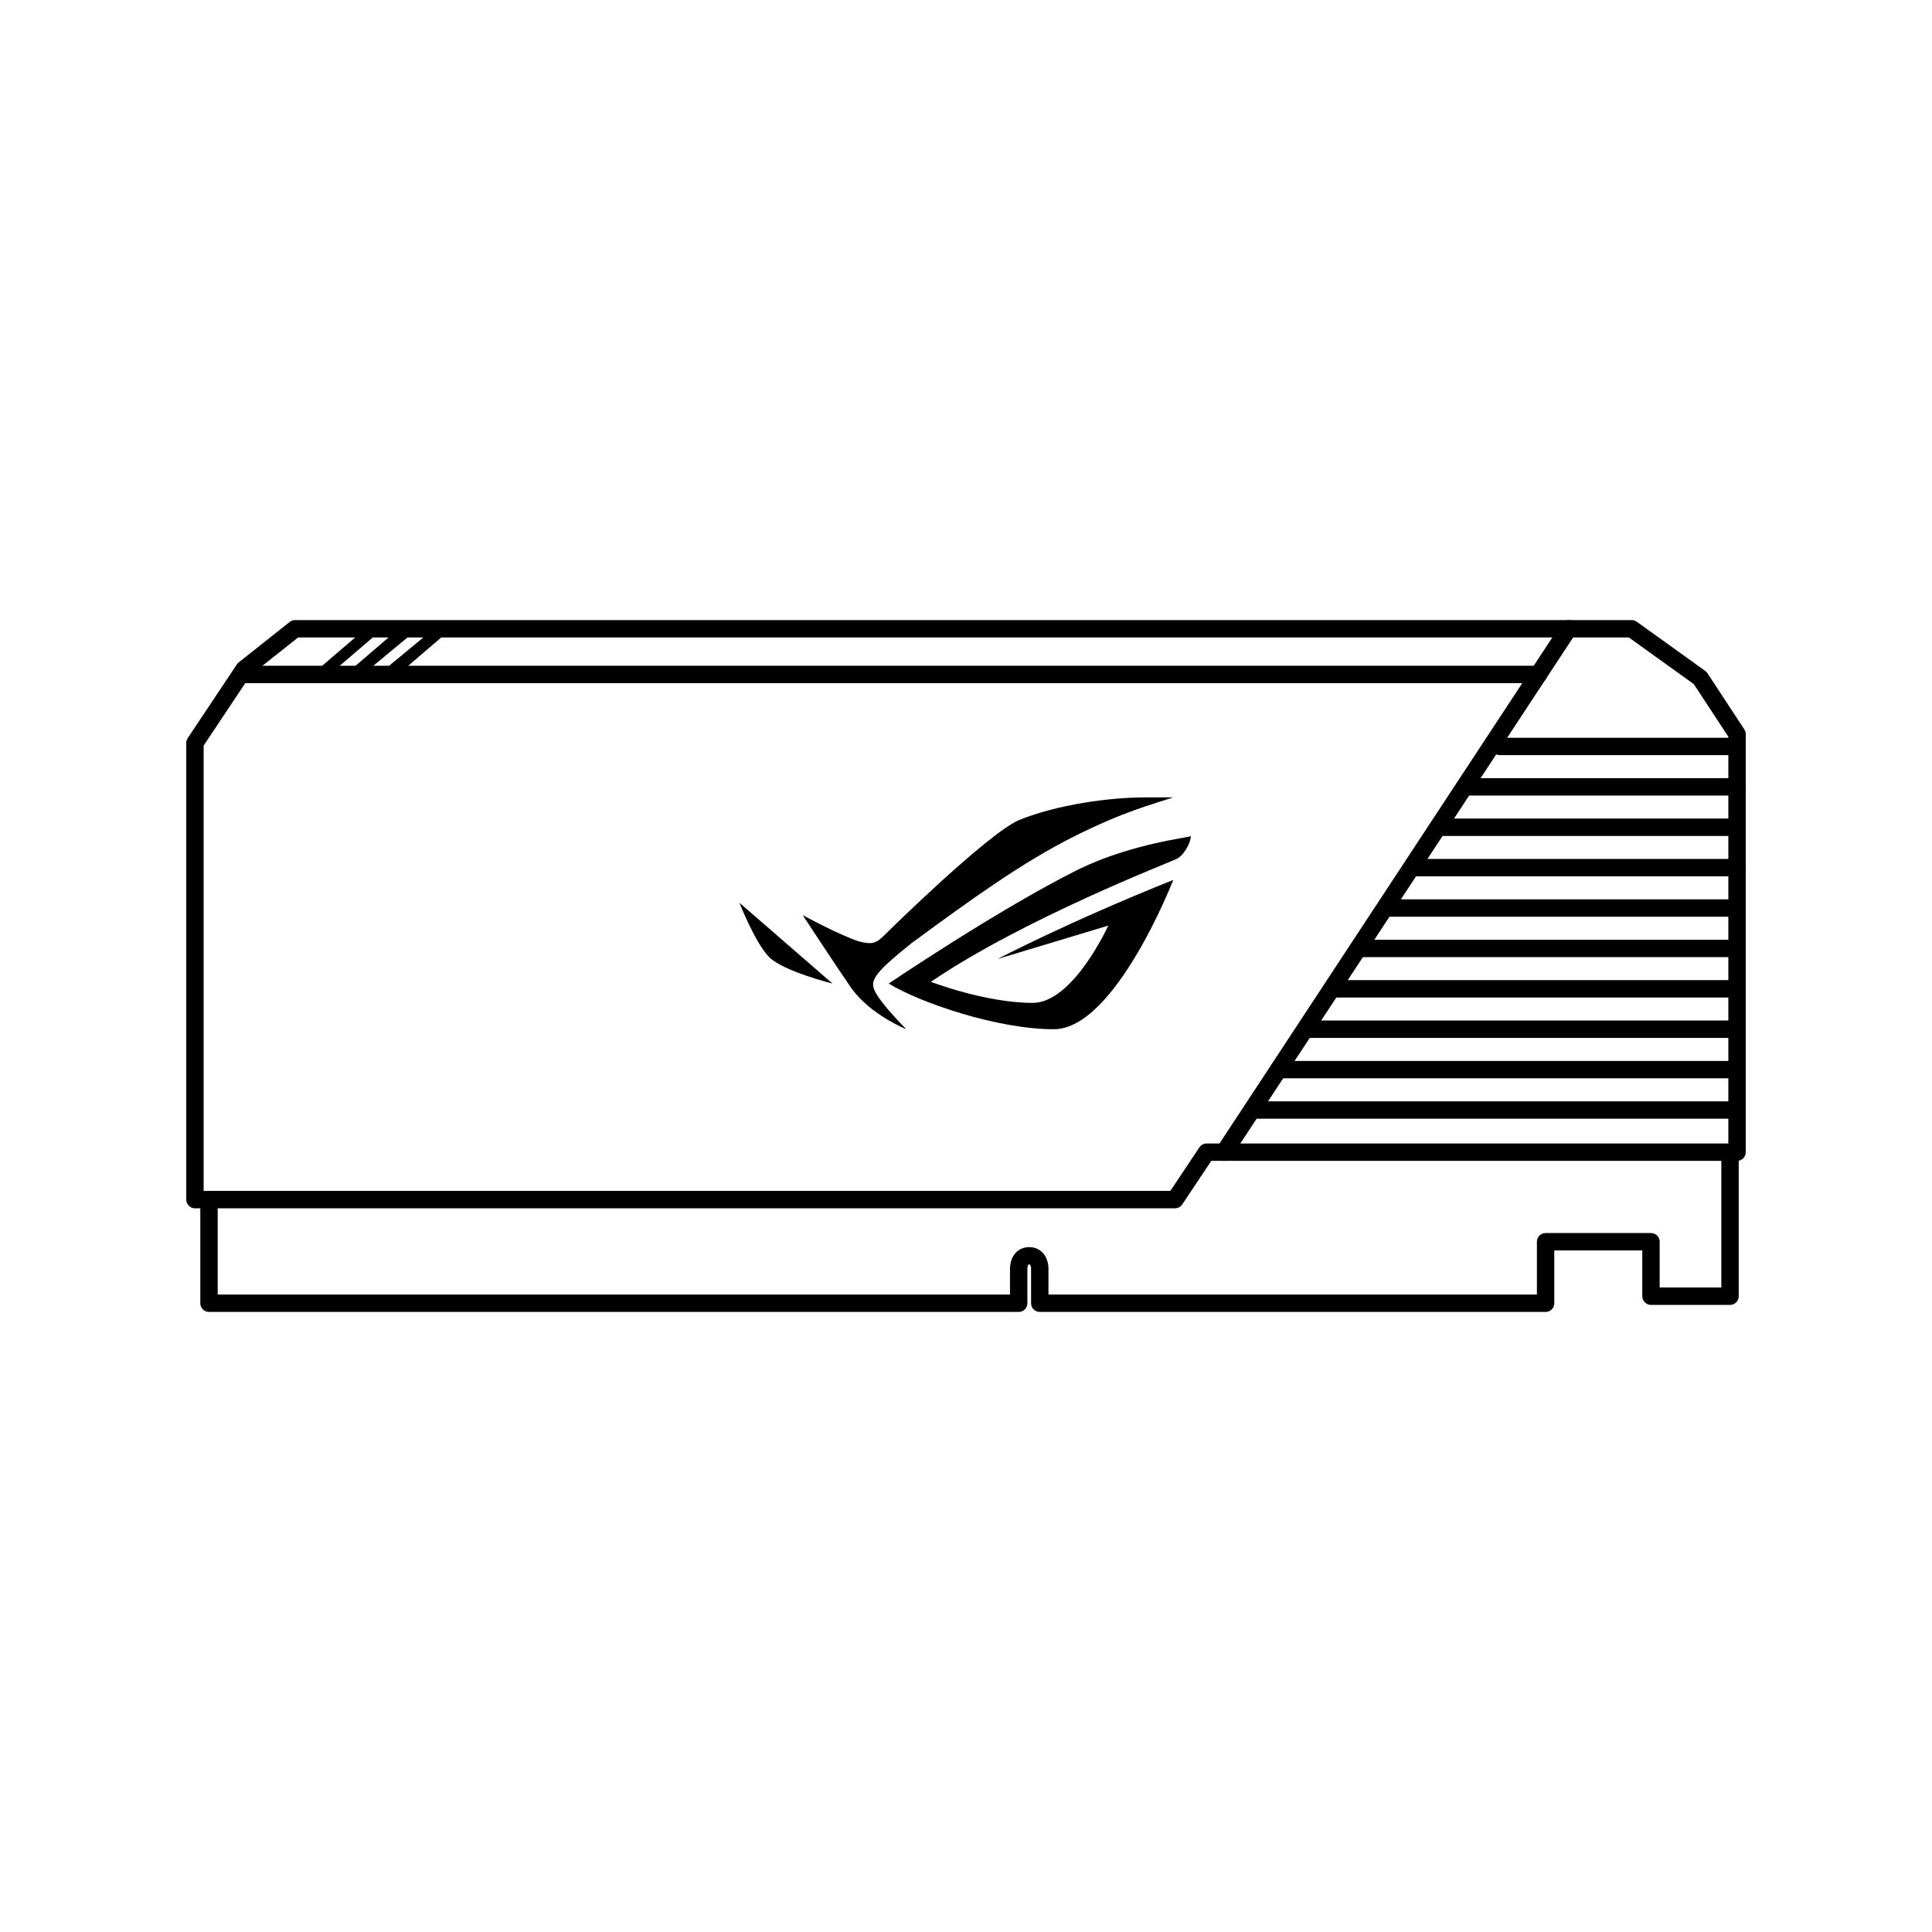 <?xml version="1.0" encoding="utf-8"?>
<!-- Generator: Adobe Illustrator 28.1.0, SVG Export Plug-In . SVG Version: 6.00 Build 0)  -->
<svg version="1.1" id="_圖層_1" xmlns="http://www.w3.org/2000/svg" xmlns:xlink="http://www.w3.org/1999/xlink" x="0px" y="0px"
	 viewBox="0 0 110 110" style="enable-background:new 0 0 110 110;" xml:space="preserve">
<style type="text/css">
	.st0{fill:none;stroke:#000;stroke-width:0.99;stroke-linecap:round;stroke-linejoin:round;}
	.st1{fill:#000;}
</style>
<g>
	<polygon class="st0" points="11.1,42.3 13.9,38.1 16.8,35.8 92.9,35.8 96.8,38.6 98.9,41.8 98.9,65.6 68.7,65.6 66.9,68.3 
		11.1,68.3 	"/>
	<path class="st0" d="M11.9,68.3v5.9H58v-2c0,0,0-0.7,0.6-0.7s0.6,0.7,0.6,0.7v2h28.8v-3.5h6v3.1h4.5v-8.2"/>
	<line class="st0" x1="89.3" y1="35.8" x2="69.7" y2="65.6"/>
	<path class="st1" d="M42.1,51.4c0,0,0.9,2.3,1.7,3.1c0.8,0.8,3.6,1.5,3.6,1.5L42.1,51.4L42.1,51.4L42.1,51.4z"/>
	<path class="st1" d="M65.2,45.4c-2,0-5,0.4-7.2,1.3c-1.8,0.8-7.3,6.2-7.6,6.5c-0.5,0.5-0.7,0.6-1.5,0.4c-1.2-0.4-3.2-1.5-3.2-1.5
		s2.1,3.2,2.8,4.2c1.1,1.5,3.1,2.3,3.1,2.3s-1.5-1.5-1.8-2.2c-0.3-0.6,0.1-1.1,2.1-2.7c3.4-2.5,6.3-4.6,9.3-6.1
		c2.8-1.4,4.4-1.8,5.6-2.2L65.2,45.4L65.2,45.4z"/>
	<path class="st1" d="M61.4,49.5C56.8,51.8,50.6,56,50.6,56c1.8,1.1,6.2,2.6,9.4,2.6c3.5,0,6.8-8.5,6.8-8.5c-6,2.4-10,4.5-10,4.5
		l6.3-1.9c0,0-2,4.4-4.3,4.4c-2.7,0-5.8-1.2-5.8-1.2c5.3-3.6,13.6-6.8,14-7c0.4-0.2,0.8-0.9,0.8-1.3C67.7,47.7,64.5,48,61.4,49.5
		C61.4,49.5,61.4,49.5,61.4,49.5z"/>
	<line class="st0" x1="98.9" y1="42.5" x2="85.4" y2="42.5"/>
	<line class="st0" x1="98.9" y1="44.8" x2="83.5" y2="44.8"/>
	<line class="st0" x1="98.9" y1="47.1" x2="81.9" y2="47.1"/>
	<line class="st0" x1="98.9" y1="49.4" x2="80.4" y2="49.4"/>
	<line class="st0" x1="98.9" y1="51.7" x2="78.9" y2="51.7"/>
	<line class="st0" x1="98.9" y1="54" x2="77.4" y2="54"/>
	<line class="st0" x1="98.9" y1="56.3" x2="75.9" y2="56.3"/>
	<line class="st0" x1="98.9" y1="58.6" x2="74.4" y2="58.6"/>
	<line class="st0" x1="98.9" y1="60.9" x2="72.8" y2="60.9"/>
	<line class="st0" x1="98.9" y1="63.2" x2="71.3" y2="63.2"/>
	<polygon class="st1" points="19,38.2 18,38.2 20.8,35.8 21.8,35.8 	"/>
	<polygon class="st1" points="20.9,38.2 19.9,38.2 22.7,35.8 23.8,35.8 	"/>
	<polygon class="st1" points="22.9,38.2 21.8,38.2 24.7,35.8 25.7,35.8 	"/>
	<line class="st0" x1="13.8" y1="38.4" x2="87.6" y2="38.4"/>
</g>
</svg>
